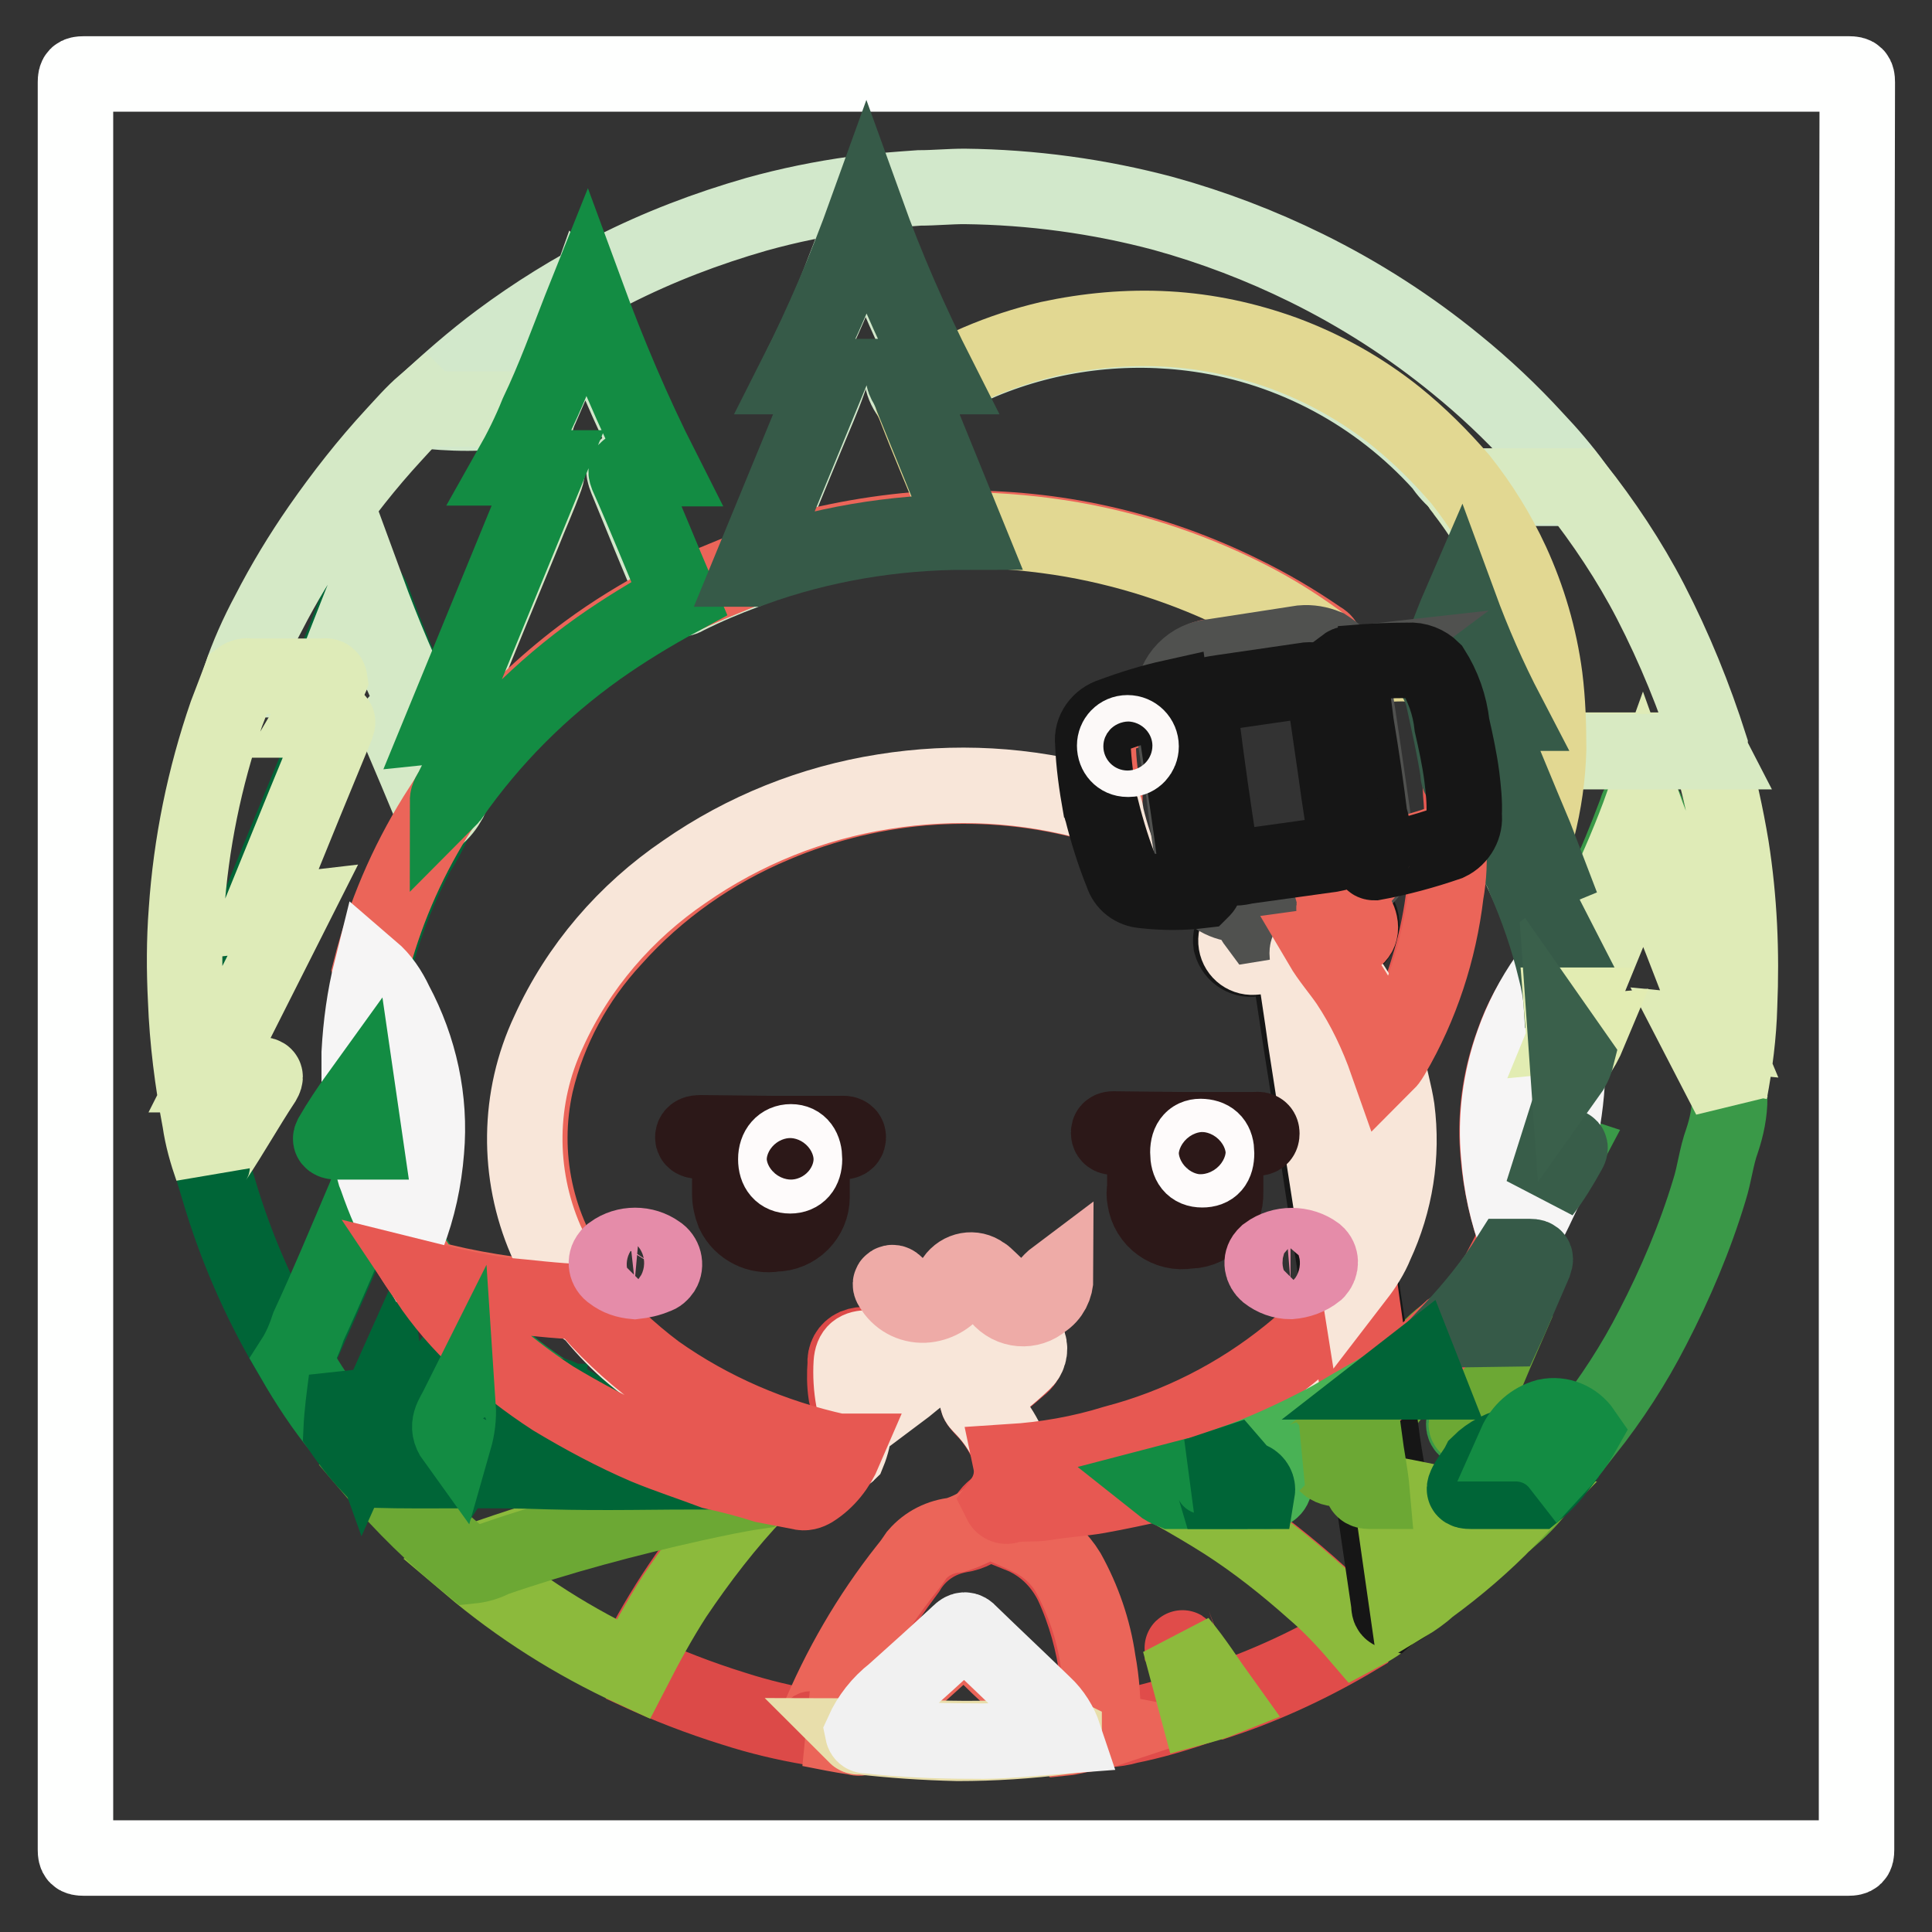 <?xml version="1.0" encoding="utf-8"?>
<!-- Svg Vector Icons : http://www.onlinewebfonts.com/icon -->
<!DOCTYPE svg PUBLIC "-//W3C//DTD SVG 1.1//EN" "http://www.w3.org/Graphics/SVG/1.1/DTD/svg11.dtd">
<svg version="1.1" xmlns="http://www.w3.org/2000/svg" xmlns:xlink="http://www.w3.org/1999/xlink" x="0px" y="0px" viewBox="0 0 256 256" enable-background="new 0 0 256 256" xml:space="preserve">
<rect x="0" y="0" width="256" height="256" fill="#333333" stroke="none"/>
<g> <path stroke-width="10" fill-opacity="0" stroke="#fefffe"  d="M246,128v117.1c0,0.9-0.2,1.1-1.1,1.1H11.1c-0.9,0-1.1-0.2-1.1-1.1V10.9c0-0.9,0.2-1.1,1.1-1.1h233.9 c0.9,0,1.1,0.2,1.1,1.1C246,49.9,246,89,246,128z"/> <path stroke-width="10" fill-opacity="0" stroke="#d2e8cb"  d="M56.2,53.6c3.2-3,6.5-5.9,10-8.5c4.7-3.5,9.7-6.6,15-9.3c6.1-3.1,12.4-5.5,19-7.4c4.3-1.2,8.7-2.1,13.1-2.7 c2.8-0.4,5.7-0.6,8.5-0.8c2,0,4-0.2,6-0.2c8.9,0.1,17.8,1.3,26.4,3.6c6.5,1.8,12.8,4.2,18.9,7.2c7.1,3.5,13.8,7.8,19.9,12.8 c3.7,3,7.2,6.3,10.4,9.8c1.9,2,3.7,4.1,5.3,6.3c-0.4,0.3-0.9,0.4-1.4,0.3h-11.5c-0.9,0.1-1.7-0.2-2.5-0.7c-0.9-0.7-1.6-1.5-2.3-2.5 c-8.4-9.3-19.7-15.4-32.1-17.2c-9.7-1.4-19.7-0.2-28.8,3.6c-2.8,1.2-5.5,2.6-8.1,4.2c-0.3,0.3-0.8,0.5-1.3,0.5 c-0.6-0.7-1-1.5-1.2-2.5c-0.2-0.6,0.2-0.8,0.7-0.9c0.5,0,1.5,0,2.3,0c0.8,0,1.1,0,0.6-1c-2.3-4.6-4.4-9.3-6.2-14.1 c-0.7-1.8-1.4-3.7-2.2-5.7c-1.1,2.5-1.9,4.9-2.9,7.4c-1.6,4.3-3.5,8.5-5.6,12.6c-0.4,0.8,0,0.9,0.6,0.9h2.2c0.7,0,1.2,0.3,0.8,1.2 c-0.8,2.3-1.8,4.5-2.7,6.7c-2.3,5.5-4.5,10.9-6.7,16.4c-0.2,0.6-0.5,1.1-0.8,1.6c-0.2,0.2-0.5,0.4-0.8,0.5c-2.7,1-5.3,2.1-7.9,3.4 c-0.3,0.2-0.6,0.3-1,0.2c-0.4-0.3-0.7-0.7-0.8-1.1c-2.1-4.9-4.1-9.8-6.1-14.7c-0.6-1.5-0.4-1.7,1.2-1.7h2.2c0.5,0,0.7-0.2,0.4-0.7 c-3.4-6.9-6.5-14-9.1-21.2l-0.2-0.2c-0.6,1.7-1.3,3.4-1.9,5c-1.2,3.1-2.5,6.1-3.8,9.1c-0.2,0.4-0.3,1.1-1.1,1c-2.3-0.3-4.7,0-7-0.1 c-2.3,0.1-4.5,0-6.8-0.2C56.7,54.3,56,54.5,56.2,53.6L56.2,53.6z"/> <path stroke-width="10" fill-opacity="0" stroke="#3a9948"  d="M229.2,145.4c0,2-0.4,3.9-1,5.7c-0.8,2.2-1,4.4-1.7,6.6c-1.9,6.3-4.5,12.4-7.5,18.2 c-2.5,4.9-5.5,9.5-8.9,13.8c-0.6-0.1-0.9-0.6-1.4-0.9c-2-1.4-4.7-1-6.3,0.9c-0.4,0.6-0.9,1.2-1.4,1.8c-1.6,0.5-3.1,1.3-4.4,2.5 c-0.2,0.1-0.4,0.1-0.5,0c-0.2-1.3,0-2.5,0.5-3.7c0.3-0.7,0-0.9-0.6-0.9c-2.3,0.2-2.5-0.3-1.4-2.5c1.7-3.6,3.1-7.4,4.7-10.9 c1.2-2.8,2.3-5.5,3.5-8.2c0.4-1,0.4-1-0.7-1c-0.7,0.1-1.4,0-2-0.2c-0.3-1,0.6-1.5,0.8-2.3c1-1.7,1.9-3.4,2.6-5.2 c0.2-0.4,0.4-0.8,0.7-1.2c1.2-1.7,2.3-3.4,3.3-5.3c-0.6-0.2-1.4,0-1.5-0.8c0.6-3,1-6.1,1.3-9.2c0.4-0.8,0.8-1.7,1.2-2.5 c0.6-0.9,1-1.9,1.4-2.9c-0.6-0.1-1.1-0.1-1.7,0c-0.8,0-1.1-0.2-0.8-1c0.4-1.1,0.8-2.1,1.3-3.2c0.3-0.7,0.5-1.4,0.7-2.2 c1.7-3.6,3-7.4,4.6-10.9c0.3-0.6,0-0.8-0.5-0.8c-1.5,0-1.5-0.2-0.9-1.6c1.5-3.1,2.8-6.3,4-9.5c0.1-0.3,0.2-0.5,0.3-0.8 c0-0.2,0.2-0.5,0.5-0.5c0.3,0,0.5,0.3,0.7,0.5c0.1,0.2,0.2,0.3,0.2,0.5c1.2,3.3,2.7,6.6,4.2,9.8c0.6,1.2,0.5,1.4-0.8,1.5 c-1.3,0-0.8,0.6-0.6,1.2c2.1,5.1,4.2,10.2,6.3,15.3c0.1,0.2,0.2,0.5,0.3,0.7c0.2,0.6,0,0.9-0.7,0.9c-0.6-0.1-1.2-0.1-1.8-0.1 C226.5,140,228.3,142.5,229.2,145.4L229.2,145.4z"/> <path stroke-width="10" fill-opacity="0" stroke="#006537"  d="M38.9,180.1c-4-6.6-7.2-13.7-9.5-21.1l-1.3-4.3c-0.4-0.7,0-1.3,0.4-1.9c1.8-2.9,3.6-5.8,5.3-8.7l0.2-0.4 c0.5-1,0.5-1.1-0.6-1.1h-4.6c-1.5,0-1.5-0.3-0.9-1.5c3-6.1,6.1-12.1,9.2-18.2c0.3-0.5,1-1.2,0.6-1.7c-0.4-0.5-1.2,0-1.7,0 c-2.1,0.1-2.1,0-1.4-1.8c3-7.4,6.1-14.7,9.1-22.2c0.6-1.4,0.6-1.4-0.9-1.5c-2.2,0-2.2,0-1.2-2c0.6-1.2,1.2-2.4,1.7-3.6 c1.7-3.5,3-7.2,4.4-10.8c0.1-0.3,0.2-0.5,0.3-0.7c0.3-0.6,0.6-0.6,1,0c0.2,0.3,0.3,0.5,0.4,0.8c1.9,5.2,4,10.3,6.4,15.2 c0.5,0.9,0.3,1.1-0.7,1.2h-0.7c-1.7,0-1.7,0-1,1.6c1.3,3.2,2.7,6.4,4,9.6c0.2,0.4,0.4,0.8,0.4,1.3c-0.7,1.6-1.5,3.2-2.5,4.7 c-2.2,4.2-4,8.6-5.3,13.2c-0.2,0.9-0.5,1.7-0.7,2.7c-1.2,5-1.7,10.2-1.6,15.4c0,0.3,0,0.5-0.1,0.8c-1,1.5-1.8,3.1-2.8,4.6 c-0.2,0.4-0.7,0.8-0.4,1.2c0.3,0.5,0.8,0.2,1.2,0.2c1-0.1,1.9,0,2.8,0.2c0.7,1.4,1.2,2.9,1.3,4.4c-0.7,2.3-1.6,4.5-2.7,6.7 c-2.5,5.6-4.9,11.2-7.4,16.8C39.7,179.5,39.6,180.1,38.9,180.1z"/> <path stroke-width="10" fill-opacity="0" stroke="#dc4a48"  d="M107.5,228.9c-3.5-0.6-6.9-1.4-10.3-2.5c-4.5-1.4-8.9-3.1-13.2-5.1c-0.2-0.4,0-0.7,0.2-1.1 c3.5-7,7.9-13.5,13.1-19.5c0.9-1.1,1.9-2.2,2.9-3.2c0.3-0.4,0.7-0.6,1.1-0.8c1.5,0.1,3,0.3,4.4,0.7c0.7,0.1,1.4,0,1.9-0.4 c1.7-1.2,3.1-2.9,3.9-4.9c1-2.3,1.2-4.9,0.6-7.4c-0.2-1.3-0.2-2.7-0.1-4c-0.1-1,0.4-1.9,1.3-2.3c1-0.4,2.2-0.3,3,0.4 c1.2,1,2.1,2.3,2.5,3.8c0.3,1.1,0.3,1.2,1.3,0.4c2.8-2.3,5.9-4.3,9.1-5.9c1.1-0.5,2.2-0.9,3.4-1.1c1.4-0.3,2.8,0.4,3.5,1.6 c0.5,1.2,0.1,2.7-1,3.5c-1.5,1.3-3,2.6-4.7,3.7c-1.1,0.7-1.1,0.8-0.2,1.8c1.8,1.8,3.1,4,3.9,6.5c0.1,0.2,0.1,0.4,0.1,0.7 c0.3,1.9-0.2,3.9-1.3,5.5c-0.8,0.6-1.5,1.3-2.1,2.2c-0.9,1-2.2,1.7-3.6,1.9c-2.9,0.5-5.4,2.2-6.9,4.7c-3.9,5.2-7.3,10.7-10.1,16.5 c-0.6,1.2-1,2.5-1.5,3.7C108.5,228.7,108.2,229.2,107.5,228.9L107.5,228.9z"/> <path stroke-width="10" fill-opacity="0" stroke="#d5e9c6"  d="M57.7,108.3c-1.7-4.1-3.4-8.1-5.1-12.1c-0.2-0.6,0-0.6,0.5-0.6h3C53.3,89.9,50.8,84,48.6,78 c-1.1,2.7-2,5.1-3,7.6c-0.6,1.6-1.2,3.1-2,4.6c-3.5-0.3-6.9,0-10.4-0.2c-0.5,0.1-0.9,0-1.4-0.1c1-3,2.3-5.9,3.8-8.7 c2-3.9,4.3-7.7,6.8-11.3c3-4.3,6.2-8.4,9.8-12.3c1.3-1.4,2.5-2.8,4-4.1c0.8,0.8,1.9,0.6,2.9,0.7h11c0.4,0,1-0.2,1.1,0.5 S71,56,70.7,56.6c-0.7,1.5-1.4,2.9-2.2,4.3c-0.4,0.6-0.2,0.9,0.5,0.9h2.3c1.3,0,1.4,0.3,1,1.5c-0.9,2.5-2,4.9-2.9,7.2 c-2.8,6.8-5.6,13.5-8.3,20.3c-0.5,1.3-1.1,2.5-1.5,3.7c-0.5,1.3-0.4,1.2,0.9,1.1l2.5-0.3c0.4,0,1-0.2,1.3,0.2c0.3,0.4,0,1-0.2,1.4 c-1.4,2.8-2.8,5.6-4.2,8.4c-0.1,0.2-0.2,0.5-0.3,0.7C59.1,106.9,58.5,107.7,57.7,108.3L57.7,108.3z"/> <path stroke-width="10" fill-opacity="0" stroke="#e04c4a"  d="M130.7,201.3c0.3-1,1.2-1.4,1.8-2.1c2.5,0,4.9-0.2,7.2-0.4c4.3-0.5,8.6-1.2,12.8-2.2c0.3,0,0.6,0,0.9,0 c0.8,0.1,1.3,0.7,2.1,1c3.9,2.1,7.7,4.5,11.4,7.1c4.5,3.4,8.8,7.1,12.6,11.2c0.2,0.2,0.6,0.5,0.4,1c-5.7,3.4-11.8,6.3-18.1,8.4 c-0.4-0.1-0.8-0.4-0.9-0.8c-1.4-2.1-2.8-4.1-4.2-6.1c0-0.1-0.1,0,0,0c0.9,2.4,1.5,4.9,2,7.4c0,0.2,0,0.3-0.1,0.4 c-2.9,1-6,1.9-9,2.5c-1,0.3-1.9,0.4-2.9,0.5c-1,0.2-0.8-0.7-0.8-1.1c0-2.1-0.2-4.3-0.5-6.4c-0.5-4-1.6-8-3.3-11.7 c-1.5-3.1-4-5.5-7.2-6.7c-1-0.4-2-0.8-3-1.2C131.4,201.9,130.9,201.8,130.7,201.3L130.7,201.3z"/> <path stroke-width="10" fill-opacity="0" stroke="#deebb8"  d="M31.8,89.9c0.4-0.3,0.9-0.4,1.3-0.3h9.5c0.4,0,1-0.2,1.1,0.5c-0.7,1.8-1.5,3.6-2.5,5.3h2.8 c0.9,0,0.8,0.2,0.6,0.8l-4.2,10.2l-5.7,14c0,0.2,0,0.3-0.2,0.7l4.3-0.5l-11,21.8h6.6c0.8,0,0.9,0.2,0.5,0.9 c-2.3,3.5-4.2,6.9-6.4,10.2c-0.3,0.4-0.4,0.8-0.4,1.3c-0.7-2-1.3-4.1-1.6-6.2c-1-5.3-1.7-10.7-1.9-16.1c-0.2-3.9-0.2-7.9,0.1-11.8 c0.6-8.9,2.4-17.7,5.3-26.1C30.6,93,31.2,91.5,31.8,89.9z"/> <path stroke-width="10" fill-opacity="0" stroke="#dfebb7"  d="M229.2,145.4l-4.5-8.7l3.1,0.3l-3.1-7.4c-1.3-3.3-2.5-6.6-3.9-9.8c-0.4-0.9-0.2-1.1,0.7-1h1.5 c-2-4-3.8-8.1-5.3-12.3c-1.5,4.2-3.3,8.4-5.2,12.4c0.5,0,1.1,0,1.6,0c0.7,0,0.9,0.1,0.6,0.8l-4.5,11c-0.1,0.2-0.2,0.4-0.5,0.5 c-0.3-0.2-0.6-0.6-0.8-1c-2.5-4.7-4.9-9.5-7.1-14.3c0-0.1,0-0.2,0-0.3c0.6-0.4,1.4-0.4,2.1-0.2c0.9,0.2,0.9-0.1,0.6-0.8 c-0.6-1.2-1.1-2.4-1.4-3.7c0.1-0.8,0.2-1.7,0.4-2.5c0.6-2.5,0.9-5.1,1.1-7.7c0-0.5,0-1,0.5-1.3c0.9-0.1,1.8-0.1,2.8,0h16.8 c0.6-0.1,1.3,0,1.9,0.4c1.2,4.1,2.1,8.2,2.8,12.4c1.1,7,1.4,14,1.1,21.1c-0.1,3.8-0.6,7.7-1.3,11.4 C229.2,144.9,229.2,145.1,229.2,145.4z"/> <path stroke-width="10" fill-opacity="0" stroke="#d8eac2"  d="M226.7,99.6h-18.4c-1.1,0.1-2.1,0-3.2-0.2c-0.4-0.4-0.3-1-0.3-1.5c0.2-6.8-1-13.6-3.6-20 c-1.8-4.5-4.1-8.7-7.1-12.6c-0.3-0.5-0.9-0.9-0.8-1.6c1.1,0.6,2.4,0.9,3.6,0.7h11.8c3.8,4.8,7.2,9.9,10,15.3 c3.2,6.2,5.8,12.6,7.9,19.2C226.6,99.2,226.6,99.4,226.7,99.6z"/> <path stroke-width="10" fill-opacity="0" stroke="#eb6559"  d="M130.7,201.3c2.1,0.8,4.2,1.7,6.2,2.7c1.9,1,3.5,2.5,4.6,4.3c2,3.6,3.4,7.6,4,11.8c0.5,2.7,0.7,5.4,0.6,8.2 c0,0.4,0,0.8,0.5,0.9c-0.9,0.3-1.8,0.5-2.8,0.6c-0.9,0.1-1.8,0.4-2.8,0.5l-0.2-0.2c-1.3-2.3-2.9-4.3-4.9-6 c-2.5-2.2-4.9-4.5-7.2-6.9c-0.7-0.7-1.1-0.8-1.8,0l-9.4,8.5c-1.3,1.2-2.4,2.6-3.1,4.2c-0.2,0.4-0.6,0.5-1,0.3c0,0,0,0-0.1,0 c-2-0.3-4-0.7-6-1.1c0.6,0,0.8-0.3,0.9-0.8c3-7.3,7-14.2,11.9-20.4c0.5-0.6,1-1.3,1.4-1.9c1.3-1.5,3.1-2.4,5.1-2.6 C128.2,202.9,129.6,202.2,130.7,201.3L130.7,201.3z"/> <path stroke-width="10" fill-opacity="0" stroke="#138c43"  d="M38.9,180.1c0.9-1.4,1.5-2.9,2-4.4c2.5-5.4,4.7-10.7,7-16.1c0.6-1.3,1-2.6,1.5-3.9c0.6,0.1,0.6,0.7,0.8,1.2 c0.9,2.5,2,5,3.3,7.4c1,1.8,2,3.5,3.2,5.2c4.1,5.7,9.2,10.6,15,14.5c0.6,0.4,1.4,0.7,1.6,1.5c0.1,0.9,0.1,1.8,0,2.7 c0,0.7-0.3,1.3-1,1.4c-0.7,0.1-0.9-0.5-1.1-1c-0.3-0.5-0.4-1.1-0.3-1.7c-0.7,1-1.4,1.9-2,2.8c-0.3,0.5-0.6,1.2-1.4,1 c-0.7-0.2-0.5-1-0.5-1.5c0-1.5-0.4-2.9-0.3-4.5c-0.7,1.3-1.2,2.6-1.8,3.9c-0.3,0.6-0.4,1.6-1.1,1.6c-0.7,0-0.7-1.1-0.9-1.7 c-0.5-1.5-0.9-3-1.4-4.5c-0.1,1.2-0.8,2.3-1.8,3c-0.6,0.5-1.1,0.4-1.3-0.3c-0.4-1.1-0.7-2.3-0.9-3.5c0.2,1.6,0.2,3.3,0.1,4.9 c0.1,0.3,0.1,0.7,0,1c-0.1,0.3-0.3,0.6-0.7,0.7c-0.4,0-0.5-0.2-0.7-0.5c-0.7-0.8-0.8-1.9-0.3-2.8c-0.9,1.3-1.6,2.5-2.5,3.6 c-0.2,0.3-0.5,0.8-1,0.6c-0.5-0.2-0.5-0.6-0.5-1.1c-0.1-1.7-0.3-3.3-0.3-5.3c-0.7,1.9-1.6,3.5-2.2,5.2c-0.1,0.4-0.3,0.9-0.9,0.8 s-0.5-0.5-0.6-0.9c-0.5-1.9-1.1-3.8-1.6-5.7c-0.2,1.7-0.4,3.4-0.7,5.1c0,0.3-0.1,0.5-0.3,0.7C42.9,186.6,40.8,183.4,38.9,180.1 L38.9,180.1z"/> <path stroke-width="10" fill-opacity="0" stroke="#8cba3c"  d="M100.4,197.6c-4.1,4.3-7.7,9-11,13.9c-2,3.1-3.8,6.4-5.5,9.7c-7.8-3.6-15.1-8.2-21.7-13.8 c0.9-0.5,1.9-0.9,2.8-1.2c11-3.8,22.2-6.7,33.7-8.8C99.4,197.4,99.9,197.1,100.4,197.6z"/> <path stroke-width="10" fill-opacity="0" stroke="#6ca834"  d="M100.4,197.6c-2.8,0.4-5.5,1-8.3,1.6c-9,2-18,4.4-26.7,7.4c-0.9,0.5-2,0.8-3,0.9c-4.7-3.8-9-8-12.9-12.6 c0.4-0.3,1-0.5,1.5-0.4c6.5,0,13-0.2,19.5,0c7.9,0.3,15.8,0,23.6,0.2c2.3,0.4,4.5,1,6.7,1.6c0.2,0,0.5,0.1,0.5,0.5L100.4,197.6z"/> <path stroke-width="10" fill-opacity="0" stroke="#8cba3c"  d="M179.9,216.7c-1.8-2.1-3.7-4.1-5.8-5.9c-3.7-3.3-7.6-6.4-11.8-9.1c-2.2-1.4-4.6-2.8-6.9-4.1 c0.3-0.3,0.8-0.5,1.3-0.4h10.4c0.8,0.2,1.7-0.2,1.9-1c0-0.1,0-0.1,0-0.2c0.5-1.6,1.9-2.8,3.5-2.9c1.3-0.2,2.5,0.1,3.6,0.8 c0.5,0.3,1,0.4,1.5,0.3c1.2,0,2.2,0.8,2.7,1.8c0.3,0.7,0.8,1.2,1.5,1.4c0.3,0.4,0.5,1,0.5,1.5l2,12.9c0.1,0.6,0.2,1.1,0.3,1.7 C183.3,214.8,181.6,215.8,179.9,216.7L179.9,216.7z"/> <path stroke-width="10" fill-opacity="0" stroke="#006537"  d="M94.5,195c-7.2,0-14.5,0.2-21.7,0c-7.8-0.3-15.5,0-23.3-0.2c-1.6-1.7-3-3.4-4.3-5.3 c0.1-2.2,0.4-4.4,0.7-6.7c0.9,2.5,1.6,4.9,2.5,7.4l3-6.7c0.3,2,0.5,4.1,0.6,6.1c0,0.3,0,0.8,0.3,0.9c0.3,0.1,0.5-0.3,0.6-0.6 l3.2-4.4c0,1.3-0.8,2.3,0,3.3c0.2,0.2,0.3,0.8,0.6,0.7c0.3-0.1,0.5-0.6,0.5-1.1v-4.7v-1.2c0.5,1.2,0.9,2.4,1.3,3.6 c0,0.8,0.3,1.1,1.1,0.4c1.1-0.9,1.8-2.3,1.7-3.8h0.3l2.2,7.4c1.4-2.1,1.8-4.4,3.1-6.3c0.3,0.1,0.5,0.4,0.4,0.7 c-0.1,1.7,0.3,3.3,0.2,4.9c0,0.3,0,0.7,0.2,0.8s0.6-0.3,0.8-0.5c0.8-1.1,1.6-2.3,2.5-3.5c0.1-0.2,0.2-0.5,0.7-0.5 c-0.2,0.9-0.5,1.8,0.2,2.6c0.2,0.2,0.2,0.9,0.7,0.7c0.4-0.2,0.7-0.6,0.7-1.1v-2.9c0.4-0.2,0.7,0,1.1,0.2c5.9,3.6,12.2,6.5,18.7,8.6 C93.6,194.4,94.2,194.3,94.5,195L94.5,195z"/> <path stroke-width="10" fill-opacity="0" stroke="#6ca834"  d="M199.5,176.2c-1.7,3.9-3.3,7.8-4.9,11.6c-0.5,1.2-0.5,1.2,0.8,1.2c0.6,0,1.6-0.2,1.9,0 c0.3,0.2-0.4,1.1-0.6,1.7c-0.2,1-0.3,2-0.5,3c-0.1,1-0.7,1.4-1,2.1c-0.6,1.1-0.5,1.2,0.7,1.3h6.3c0.5,0,1.1,0,1.5,0.3 c-1.1,1.4-2.4,2.7-3.8,3.9c-0.4,0.2-0.8,0.2-1.2,0c-4.3-1.2-8.6-2.1-12.9-2.9c-0.5-0.1-1-0.2-1.4-0.5c-0.3-0.2-0.4-0.6-0.4-0.9 c-0.6-4-1.2-7.9-1.8-11.9c0-0.2,0-0.5,0-0.7c0.5-0.9,1.4-1.5,2.3-1.8c1.1,0,2.3,0.1,3.4,0.3c0.6,0,0.8-0.2,0.5-0.8 c-0.3-0.5-0.5-1.1-0.5-1.7c0-0.1,0,0,0,0c1.4-1.8,3-3.3,4.9-4.4h5.7C198.8,175.9,199.2,176,199.5,176.2L199.5,176.2z"/> <path stroke-width="10" fill-opacity="0" stroke="#161616"  d="M182.3,184.4c0.3,2.2,0.6,4.4,0.9,6.7c0.3,2.2,0.8,4.6,1.1,6.9c0.3,0.4,0.5,0.9,0.5,1.3 c0.6,3.8,1.2,7.6,1.7,11.5c0.1,0.6,0.1,1.2-0.2,1.7c-0.4,0.5-1.2,0.7-1.7,1.1c-0.7-0.2-0.5-0.8-0.6-1.3c-0.7-4.7-1.4-9.5-2.1-14.3 c0-0.2-0.1-0.4-0.2-0.5c-0.5-1.5-0.8-3-1-4.6c-0.1-0.7-0.2-1.4-0.3-2c-0.2-1.8-0.5-3.5-0.8-5.3c-0.7-4.6-1.4-9.2-2.1-13.8 c-1.5-9.7-3-19.4-4.4-29.1c-0.8-4.9-1.5-9.8-2.3-14.9c-0.3-1.4-0.3-1.4-1.7-1.2c-0.9,0.1-1.8,0.3-2.7,0.4c-1.4,0.4-2.9-0.5-3.3-2 c0,0,0,0,0,0c-0.2-1.4,0.8-2.8,2.3-3c0.1,0,0.1,0,0.2,0l0.7-0.1c3.7-0.6,7.4-1.3,11.1-1.7c2-0.2,3.3,1.1,3,2.8 c-0.2,1-0.9,1.8-1.9,2c-1.1,0.3-2.2,0.4-3.4,0.6c-1.1,0.2-1.4,0.3-1.2,1.6c1.9,13.6,4,27.2,6.1,40.8c0,0.3,0.1,0.6,0.2,0.9 c0.6,4.3,1.3,8.7,2,13C182.5,182.9,182.5,183.7,182.3,184.4L182.3,184.4z"/> <path stroke-width="10" fill-opacity="0" stroke="#8cba3c"  d="M186.4,212.5l-1.5-10.5c-0.2-1.3-0.4-2.7-0.5-4c4.9,0.9,9.8,2,14.7,3.3c0.2,0,0.4,0,0.7,0 c-3.2,3.3-6.7,6.3-10.4,9C188.4,211.2,187.4,211.9,186.4,212.5z"/> <path stroke-width="10" fill-opacity="0" stroke="#006537"  d="M203.5,197.6h-8.6c-1,0-1-0.2-0.6-1c0.4-0.8,1.2-1.7,1.7-2.7c1.3-1.3,3.1-2.2,4.9-2.5 c1.3-0.4,2.7-0.1,3.8,0.7c0.8,0.5,1.9,0.9,2,2.1C205.7,195.5,204.7,196.6,203.5,197.6z"/> <path stroke-width="10" fill-opacity="0" stroke="#138c43"  d="M206.6,194.1c-1.4-1.8-3.5-2.8-5.8-2.8c0.8-1.8,2.3-3.1,4.1-3.6c1.9-0.4,3.8,0.4,4.9,2 C208.9,191.3,207.8,192.8,206.6,194.1z"/> <path stroke-width="10" fill-opacity="0" stroke="#8dba3c"  d="M158.6,226.2l-2.3-8.6c2.1,2.5,3.7,5.1,5.5,7.6C160.8,225.6,159.7,225.9,158.6,226.2z"/> <path stroke-width="10" fill-opacity="0" stroke="#e8deab"  d="M113.4,230c0.4,0,0.7-0.2,0.9-0.5c6,0.8,12.1,1,18.2,0.8c2.3,0,4.5-0.3,6.7-0.6c0.6-0.2,1.2-0.1,1.8,0.2 v0.2c-4.7,0.6-9.4,0.9-14.1,0.9c-4.4-0.1-8.8-0.4-13.1-0.9C113.7,230.2,113.5,230.1,113.4,230z"/> <path stroke-width="10" fill-opacity="0" stroke="#eb6559"  d="M56.6,169.5c-1.2-1.6-2.3-3.3-3.2-5.1c0.1-0.8,0.3-1.6,0.6-2.3c1.8-5,2.4-10.2,2-15.5 c-0.4-6.3-2.6-12.3-6.4-17.3c-0.2-0.3-0.4-0.6-0.5-0.9c1.8-7.1,4.7-13.9,8.6-20.2l1.4-2.2c1.6-2.7,3.4-5.1,5.5-7.4 c4-4.6,8.4-8.7,13.3-12.3c3.4-2.5,7-4.7,10.8-6.7c0.3-0.3,0.8-0.4,1.2-0.3c3.1-1.5,6.4-2.8,9.6-4.1c0.4-0.4,0.9-0.6,1.4-0.8 c6.6-2.2,13.5-3.6,20.4-4.2c2.3-0.2,4.5-0.1,6.8-0.2c12.7,0,25.2,3,36.5,8.6c3.5,1.7,6.9,3.7,10.1,5.9c0.4,0.3,0.9,0.4,0.9,1.1 c-0.1,0.1-0.3,0.2-0.4,0.1c-2.7-0.4-5.5-0.2-8.2,0.5c-1.7,0.2-3.5,0.6-5.2,0.7c-3-0.1-5.6,2-6.1,4.9c0,0.2-0.1,0.4-0.2,0.5 c-1.2,0.5-2.5,0.9-3.8,1.2c-1.5,0.5-3,1-4.4,1.5c-1.2,0.4-1.9,1.5-1.8,2.8c0,2.4,0.2,4.7,0.7,7c0.2,0.5,0.3,1.2,0.1,1.7 c-0.4,0.4-1,0.2-1.4,0c-14-3.9-28.9-2.9-42.3,2.8c-8.1,3.4-15.4,8.5-21.3,15.1c-5,5.4-8.6,12-10.3,19.2c-2.1,9.4,0,19.3,5.8,27 c0.3,0.4,0.7,0.8,0.7,1.4c0,0.6-0.7,0.4-1.1,0.3c-6-0.3-12-1.1-17.9-2.5C57.7,170.1,57.1,169.9,56.6,169.5L56.6,169.5z"/> <path stroke-width="10" fill-opacity="0" stroke="#e2d892"  d="M175.6,85.7c-2.9-2.2-6-4.2-9.2-5.9c-7.6-4-15.8-6.8-24.3-8.3c-4.6-0.8-9.2-1.2-13.9-1.3 c-0.5-0.5-0.9-1.1-1-1.7c-2-4.9-4.1-9.8-6-14.7c-0.1-0.4-0.5-0.7-0.2-1.2c5.5-3.6,11.6-6.2,18-7.7c5.1-1.1,10.4-1.6,15.7-1.3 c5.3,0.3,10.4,1.4,15.4,3.2c5.4,2,10.4,4.8,14.9,8.4c3.1,2.5,5.9,5.3,8.5,8.3c2.7,3.4,5,7.1,6.8,11c2.2,4.8,3.7,9.9,4.4,15.2 c0.4,3.2,0.5,6.4,0.5,9.6c-0.1,3.6-0.6,7.1-1.5,10.6c0,0.3,0,0.6-0.1,0.9c-0.6,0-0.6-0.5-0.7-0.9c-2-4.7-3.9-9.5-5.9-14.2 c-0.4-1.1-0.2-1.4,0.9-1.5c0.5,0,0.9,0,1.3-0.1c-2.1-4.2-3.8-8.6-5.6-13.2c-0.4,0.9-0.7,1.7-1,2.5c-0.6,1.5-1.2,3.1-1.9,4.6 c-0.2,0.4-0.3,0.9-0.9,0.9c-2.6-1.5-5.4-0.8-8.1-0.8c-0.6,0-1.2,0.1-1.8,0C177.7,88.3,176.8,86.9,175.6,85.7L175.6,85.7z"/> <path stroke-width="10" fill-opacity="0" stroke="#138c43"  d="M90,79.3c-3.7,2-7.3,4.2-10.7,6.6c-7.6,5.4-14.2,12-19.5,19.6c-0.2,0.2-0.3,0.4-0.5,0.6 c0-0.6,0.4-1.1,0.6-1.5c1.5-3,3-5.9,4.5-9.1l-5.8,0.6l14-34.1h-4.9c1.3-2.3,2.5-4.7,3.5-7.2c2.2-4.6,3.9-9.3,5.7-13.9l0.8-2 c2.9,7.9,6.2,15.7,10,23.2h-3.9c-0.8,0-1,0.1-0.7,0.9C85.5,68.4,87.7,73.9,90,79.3L90,79.3z"/> <path stroke-width="10" fill-opacity="0" stroke="#365a48"  d="M120.9,52.8l7.2,17.7c-9.7,0-19.3,1.6-28.4,4.9h-0.3l10.5-25.5h-4.5c3.6-7.1,6.7-14.4,9.4-21.9 c2.7,7.5,5.9,14.8,9.5,21.9h-3.9c-0.6,0-0.8,0.1-0.5,0.7C120.2,51.1,120.6,51.9,120.9,52.8L120.9,52.8z"/> <path stroke-width="10" fill-opacity="0" stroke="#e75852"  d="M182.3,184.4c-0.9-5.1-1.6-10.2-2.3-15.3c0.7-1.7,1.5-3.4,2.5-5.1c2.9-6.9,3.4-14.6,1.4-21.8 c-0.2-0.4-0.2-0.9-0.2-1.3c1.7-2.8,3.1-5.8,4.3-8.9c2-5.4,3.3-11,3.6-16.8c0-1.2,0-2.4,0.1-3.6c2.7-1.9,1.9-4.7,1.8-7.4 c0-0.4,0-0.8,0-1.1c0.4-0.9,0.7-0.2,1,0c1.1,1.4,2.2,3,3.1,4.5c1.4,2.2,2.6,4.4,3.8,6.7c0.2,0.4,0.3,0.8,0.4,1.3 c1.2,2.6,2.3,5.3,3.1,8.1c0.4,1.3,0.7,2.7,1.1,4c0.1,0.3,0.1,0.6,0,0.9c-2.4,2.8-4.3,6-5.5,9.5c-1.6,4.3-2.3,8.8-2.1,13.3 c0.2,3.9,0.9,7.7,2.1,11.4c0.2,0.5,0.3,1,0.3,1.6l-1.1,2.1c0.1,0.3,0,0.5-0.2,0.7c-1.8,3-3.9,5.7-6.3,8.3c-0.3,0.3-0.7,0.5-1,0.7 l-4.4,4.1c-1,1.2-2.2,2.2-3.6,2.8L182.3,184.4z"/> <path stroke-width="10" fill-opacity="0" stroke="#f6f5f5"  d="M201.1,164.4c-1.4-3.6-2.2-7.4-2.5-11.2c-0.5-5.1,0.2-10.2,1.9-15c1.1-3.1,2.6-6,4.5-8.7 c0.3-0.5,0.6-0.9,1.1-1.1c0.5,0.2,0.5,0.6,0.6,1c0.3,1.2,0.5,2.4,0.5,3.7c0.3,1.6,0,3.3,0.5,4.9c0.3,1.4,0.3,2.9,0,4.3 c-0.1,3.3-0.6,6.5-1.3,9.6c-0.1,1.5-0.4,2.9-1,4.2c-0.2,0.6-0.5,1.2-0.8,1.7c-0.8,1.7-1.6,3.4-2.5,5.1 C201.8,163.6,201.4,164,201.1,164.4L201.1,164.4z"/> <path stroke-width="10" fill-opacity="0" stroke="#365a48"  d="M192.4,176.2c2.8-3,5.4-6.2,7.6-9.7h2.7c0.9,0,0.8,0.3,0.6,0.9l-3.2,7.4l-0.6,1.3L192.4,176.2z  M206.9,133.2c-0.1-1.6-0.4-3.2-0.8-4.7c-1-4.2-2.4-8.2-4.1-12.1c-0.1-0.2-0.1-0.4-0.1-0.7l6,11.7l1.9,3.7c0.2,0.8-0.4,1.4-0.5,2.1 C208.5,133.7,207.6,133.6,206.9,133.2z"/> <path stroke-width="10" fill-opacity="0" stroke="#e2ecb2"  d="M206.9,133.2h2.2l-1.6,3.9l3.1-0.3c-0.5,1.2-1.1,2.3-1.9,3.4c-0.7-0.5-1.2-1.2-1.4-2L206.9,133.2z"/> <path stroke-width="10" fill-opacity="0" stroke="#385d49"  d="M204.4,158l1.9-6c0.4,0.2,0.8,0.2,1.2,0c0.5-0.2,0.7,0,0.4,0.5C206.8,154.5,205.7,156.3,204.4,158z"/> <path stroke-width="10" fill-opacity="0" stroke="#3a604b"  d="M207.5,138.1l1.4,2c-0.2,0.8-0.6,1.6-1.1,2.3L207.5,138.1z"/> <path stroke-width="10" fill-opacity="0" stroke="#f6f5f5"  d="M49.2,128.5c1.4,1.2,2.4,2.7,3.2,4.4c3.2,6,4.7,12.8,4.1,19.6c-0.3,3.8-1.1,7.6-2.5,11.2 c-0.1,0.2-0.2,0.5-0.4,0.7c-1.5-2.6-2.7-5.4-3.7-8.3c-0.1-0.2-0.1-0.3-0.2-0.5l-1.2-4.3c-0.9-2-1.2-4.1-0.9-6.2v-5.6 C47.8,135.8,48.3,132.1,49.2,128.5z"/> <path stroke-width="10" fill-opacity="0" stroke="#138c43"  d="M47.5,145.1l0.9,6.2h-3.8c-0.4,0-1-0.1-0.7-0.7C45,148.7,46.2,146.9,47.5,145.1z"/> <path stroke-width="10" fill-opacity="0" stroke="#f8e6d9"  d="M77.2,172.5c-1.9-2.5-3.6-5.3-4.9-8.2c-3.8-8.8-3.7-18.9,0.4-27.6c3.9-8.6,10.2-15.9,18-21.2 c7.9-5.5,16.9-9.1,26.4-10.6c9.4-1.5,18.9-1,28.1,1.6l0.7,0.1c0.6,0.3,0.6,0.9,0.7,1.5c0.6,2.5,1.4,5,2.5,7.4 c0.4,1.1,1.3,1.9,2.5,2.1c2.5,0.3,5.1,0.3,7.7,0c0.6,0,1.2,0.2,1.7,0.6c1.2,0.9,2.7,1.4,4.2,1.2c0.7,0,1.2,0.1,1.1,0.9 c-0.1,0.8,0.5,1.3,0.2,2l-0.9,0.2c-1.2,0.2-2,1.3-1.8,2.5c0.2,1.2,1.3,2,2.5,1.8c0,0,0.1,0,0.1,0c1.3-0.1,2.6-0.4,4-0.6 c0.8-0.2,0.9,0.1,1,0.7c0.5,3.7,1.1,7.3,1.6,11l4.4,28.3c0.3,1.9,0.6,3.9,0.9,5.8c0,0.5-0.2,1.1-0.6,1.4c-3.6,4.4-8,8.2-12.9,11.1 c-7.9,4.8-16.8,7.9-26,9c-1,0.1-1.9,0.2-2.8,0.4c-0.6,0.2-1.2,0.1-1.6-0.2c-0.8-2.9-2.4-5.4-4.5-7.5c-0.6-0.6-0.5-0.9,0.2-1.3 c2-1.3,3.8-2.8,5.5-4.4c0.7-0.6,1-1.6,0.7-2.5c-0.3-0.9-1.1-1.6-2-1.6c-1.3-0.2-2.7,0.1-3.9,0.7c-3.7,1.8-7.2,4-10.4,6.7l-0.8,0.6 c-0.2-1.4-0.7-2.7-1.4-3.9c-0.5-1-1.6-1.7-2.7-1.9c-1.5,0-2.2,0.5-2.3,2c-0.1,1.6,0,3.3,0.3,4.9c0.4,2.3,0.2,4.8-0.7,7 c-0.4,0.4-0.9,0.3-1.4,0.2c-10.3-2.2-19.9-6.9-27.9-13.8c-1.8-1.6-3.4-3.3-4.9-5.2C77.4,173.4,77.2,173,77.2,172.5L77.2,172.5z"/> <path stroke-width="10" fill-opacity="0" stroke="#e75852"  d="M77.2,172.5c2.9,3.5,6.2,6.6,9.8,9.3c7.2,5.1,15.4,8.6,24,10.5c0.3,0,0.6,0,0.9,0c-0.9,2.1-2.3,3.9-4.2,5.1 c-0.5,0.3-1.1,0.5-1.7,0.3l-4.7-0.9c-2.2-0.7-4.5-1.3-6.8-1.8c-2.9-1.1-6-2.1-8.9-3.3c-4.2-1.8-8.3-4-12.3-6.4 c-3.4-2.2-6.6-4.7-9.6-7.4c-2.7-2.5-5.1-5.3-7.1-8.3c3.2,0.8,6.5,1.5,9.8,2C70,171.9,73.5,172.4,77.2,172.5z M133.9,193.7 c4.7-0.3,9.3-1.1,13.8-2.5c8.4-2.2,16.3-6.2,23.1-11.7c2.5-2,4.8-4.3,6.8-6.9c0.2-0.3,0.3-0.5,0.5-0.8l2.1,13.9 c-0.1,0.6-0.7,0.8-1.2,1.1c-4.9,2.9-10.1,5.3-15.5,7.2c-1.6,0.7-3.3,1-4.9,1.6c-1.2,0.3-2.3,0.7-3.5,0.9c-0.4,0.2-0.9,0.2-1.3,0 c-2.8,0.6-5.5,1.2-8.3,1.7c-2.3,0.4-4.6,0.5-6.9,0.9c-1.7,0.3-3.3,0-4.9,0.4c-0.4,0.2-0.9,0-1.1-0.4 C133.8,197.5,134.3,195.6,133.9,193.7z"/> <path stroke-width="10" fill-opacity="0" stroke="#138c43"  d="M153.7,196.7l4.6-1.2c1.9-0.3,2.8,0.5,2.6,2.1h-5.6C154.8,197.4,154.2,197.1,153.7,196.7L153.7,196.7z"/> <path stroke-width="10" fill-opacity="0" stroke="#365a48"  d="M201.8,115.7c-1.2-2-2.3-4.1-3.5-6.1c-1.2-2-2.5-4-3.9-5.8c-0.2-0.3-0.3-0.7-0.8-0.7 c-0.4,0-0.4-0.5-0.4-0.8c-0.5-3.2-1.2-6.3-1.9-9.5c-0.2-1.1-0.7-2.2-1.3-3.2c-0.2-0.2-0.4-0.5-0.2-0.8c1.4-2.7,2.3-5.6,3.6-8.6 c1.8,4.9,3.9,9.7,6.3,14.3h-2.3c-0.5,0-0.8,0-0.5,0.7c2.2,5.2,4.3,10.4,6.5,15.6l1.8,4.7C204,116,202.9,114.9,201.8,115.7 L201.8,115.7z"/> <path stroke-width="10" fill-opacity="0" stroke="#f1f1f1"  d="M141,230c-4.1,0.3-8.2,0.8-12.3,0.7c-4.6,0-9.1-0.2-13.7-0.7c-0.3,0-0.6,0-0.7-0.5c0.9-2,2.3-3.8,4.1-5.2 c2.9-2.6,5.8-5.2,8.7-7.9c0.5-0.5,0.9-0.6,1.4,0c3.2,3.1,6.5,6.2,9.8,9.4C139.6,227,140.5,228.5,141,230L141,230z"/> <path stroke-width="10" fill-opacity="0" stroke="#49b255"  d="M163.3,193.9c4.2-1.5,8.3-3.4,12.3-5.5c1.5-0.8,2.9-1.7,4.3-2.5l0.8,4.9c-0.3,0.2-0.6,0-0.9,0 c-2-0.2-4,0.5-5.4,1.9c-0.6,0.6-1.3,0.5-2,0.7c-1.7,0.1-3.1,1.3-3.4,3c-0.2,1.1-0.7,1.3-1.6,1.2h-1c-0.4-0.8-1.1-1.4-1.8-1.8 C163.9,195.5,163.4,194.7,163.3,193.9L163.3,193.9z"/> <path stroke-width="10" fill-opacity="0" stroke="#6ca834"  d="M172.6,193.4c1-0.1,1.6-0.9,2.3-1.4c1.6-1.4,3.8-1.8,5.9-1.3c0.3,2.3,0.8,4.6,1,6.9c-0.9,0-1.3,0-1.5-1.1 c-0.4-1.2-1.5-1.9-2.7-1.9c-0.7,0.1-1.4-0.1-1.9-0.6C174.7,193.5,173.7,193.3,172.6,193.4L172.6,193.4z"/> <path stroke-width="10" fill-opacity="0" stroke="#006537"  d="M163.3,193.9c0.7,0.8,1.3,1.8,2.5,2.2c0.6,0.3,0.9,0.9,0.8,1.5h-5.5c-0.5-1.7-0.9-2-2.6-2.1L163.3,193.9z" /> <path stroke-width="10" fill-opacity="0" stroke="#138c43"  d="M60.2,190.7c-1.3-1.8-0.2-3,0.5-4.4C60.8,187.8,60.6,189.3,60.2,190.7z"/> <path stroke-width="10" fill-opacity="0" stroke="#016437"  d="M184.4,183.1l3.6-2.8l1.1,2.8H184.4z"/> <path stroke-width="10" fill-opacity="0" stroke="#50514f"  d="M166.4,122.4c-0.6-0.8-0.7-1.8-0.4-2.7c-2.1,0.5-4.3-0.1-5.8-1.6c-0.2-0.2-0.6,0-0.9-0.1 c-2-5.6-2-11.5-3.1-17.2c-0.4-2.3-0.7-4.6-1-6.9c-0.1-0.5-0.1-1,0.2-1.4c0.1-2.9,2.4-5.3,5.4-5.5c3.9-0.6,7.8-1.2,11.7-1.8 c1.1-0.1,2.2,0.1,3.2,0.5c0.6,0.4,1.2,0.8,1.7,1.3c0.5,0.7,1.3,1,2.2,0.9c-0.8,0.6-0.5,1.4-0.4,2.1c1,6.3,1.9,12.5,2.8,18.8 c0.4,1.7,0.5,3.5,0.3,5.3c-0.6,1.7-2,3-3.7,3.7c-1.6,0.7-1.7,0.9-1.1,2.7l-6.8,1.2L166.4,122.4z"/> <path stroke-width="10" fill-opacity="0" stroke="#f8e6d9"  d="M183.8,140.8c0.4,2.1,1,4.1,1.3,6.1c0.8,6.2-0.2,12.4-2.8,18c-0.6,1.5-1.5,2.9-2.5,4.2 c-0.7-4.4-1.4-8.8-2.1-13.3l-4.1-26.7l-0.3-1.8c-0.2-1.7-0.2-1.7,1.6-1.9c0.6,0.2,0.9,0.8,1.3,1.2c3,3.6,5.4,7.7,7.1,12.1 C183.7,139.3,183.9,140.1,183.8,140.8L183.8,140.8z"/> <path stroke-width="10" fill-opacity="0" stroke="#eb6559"  d="M183.8,140.8c-1.3-3.7-3-7.3-5.2-10.6c-1.1-1.6-2.5-3.2-3.5-4.9l2.9-0.4c1.6-0.3,2.5-1.1,2.2-2.5 s-1.2-2-2.8-1.8c-0.2,0-0.8,0-0.6-0.4c0.1-0.7,0-1.4-0.2-2.1c2.1-0.2,3.9-1.4,4.9-3.2c0-0.2,0.4-0.3,0.6-0.5 c0.2-0.2,0.7-0.4,1.1-0.5c2.6-0.6,5.2-1.3,7.8-2.2c0.3-0.2,0.6-0.2,0.9,0c0.2,2.2,0.1,4.5-0.3,6.7c-0.9,7.6-3.3,14.9-7.1,21.4 C184.3,140.1,184.1,140.5,183.8,140.8L183.8,140.8z"/> <path stroke-width="10" fill-opacity="0" stroke="#161616"  d="M155.3,92.4l1.3,9c0.6,4,1.2,8,1.7,12c0,1.3,0.4,2.6,1.1,3.8c0.3,0.4,0,0.6-0.2,0.8c-2.5,0.3-5.1,0.3-7.7,0 c-1.3-0.1-2.4-0.9-2.8-2.2c-1.1-2.7-2-5.6-2.7-8.4c-0.1-0.2-0.1-0.4-0.2-0.6c-0.5-2.8-0.9-5.6-1-8.4c-0.2-1.6,0.9-3.1,2.5-3.6 C150,93.8,152.6,93,155.3,92.4L155.3,92.4z M191.9,111.7c-3.2,1.1-6.5,2-9.8,2.6c-0.3,0-0.4-0.2-0.3-0.5c0.4-1.9,0.3-3.8-0.3-5.6 c-0.5-4.1-1.1-8.1-1.8-12.3c-0.3-2.6-0.7-5.3-1.4-7.8c0.4-0.3,0.9,0,1.2-0.3c2.4-0.2,4.7-0.3,7.1-0.3c1.2-0.1,2.4,0.4,3.2,1.2 c1.4,2.2,2.3,4.7,2.6,7.4c0.5,2.2,1,4.5,1.3,6.8c0.2,1.7,0.4,3.4,0.3,5.1C194.2,109.4,193.4,111,191.9,111.7L191.9,111.7z"/> <path stroke-width="10" fill-opacity="0" stroke="#2c1818"  d="M102.2,150.2h9.1c0.4,0,1.1-0.1,1.1,0.5s-0.6,0.6-1,0.6h-2.9c-1,0-0.9,0.1-0.9,0.9v6.4 c0,2.7-2.2,4.9-4.9,4.9l0,0c-2.2,0.4-4.5-0.7-5.5-2.8c-0.3-0.8-0.5-1.6-0.5-2.5v-6.1c0-0.8-0.2-1-1-0.9c-0.8,0-1.9,0-2.9,0 c-0.4,0-1,0-1-0.5c0-0.5,0.5-0.6,1-0.6L102.2,150.2z M157,149.7h9.1c0.4,0,1.1-0.2,1.1,0.5c0,0.7-0.6,0.6-1.1,0.6 c-0.8,0-1.6,0-2.5,0c-1,0-1.2,0.3-1.2,1.2v6c0.1,2.7-2,5-4.7,5.1c-0.1,0-0.1,0-0.2,0c-2.8,0.5-5.4-1.4-5.8-4.2 c-0.1-0.5-0.1-1,0-1.5v-4.9c0-1.8,0-1.8-1.8-1.8h-2c-0.5,0-1,0-1-0.6c0-0.6,0.6-0.5,1-0.5L157,149.7z"/> <path stroke-width="10" fill-opacity="0" stroke="#e58ca9"  d="M171,169.8c-1.1,0-2.2-0.4-3.1-1.1c-0.7-0.6-0.9-1.6-0.3-2.3c0.1-0.1,0.2-0.2,0.3-0.3 c1.9-1.4,4.6-1.4,6.5,0c0.7,0.6,0.7,1.6,0.1,2.3c0,0-0.1,0.1-0.1,0.1C173.4,169.3,172.2,169.7,171,169.8z M84.1,169.8 c-1.1-0.1-2.1-0.4-3-1.1c-0.8-0.5-1-1.6-0.4-2.3c0.1-0.2,0.3-0.3,0.4-0.4c1.8-1.3,4.3-1.3,6.1,0c0.8,0.5,1.1,1.6,0.6,2.4 c-0.2,0.3-0.5,0.6-0.9,0.7C86,169.5,85,169.7,84.1,169.8z"/> <path stroke-width="10" fill-opacity="0" stroke="#eeaba7"  d="M139.9,169.2c0,1.3-0.6,2.5-1.7,3.2c-1.7,1.5-4.3,1.3-5.8-0.5c0,0,0,0-0.1-0.1c-0.6-0.6-1.2-1.3-1.8-1.8 c-1.3-1-2.7-1.3-3.8,0.4c-0.8,1.4-2.3,2.3-3.9,2.5c-1.8,0.2-3.5-0.6-4.5-2.1c-0.1-0.2-0.5-0.6-0.2-0.8c0.3-0.2,0.6,0.2,0.8,0.4 c1.3,1.8,3.7,2.3,5.6,1.2c0.8-0.6,1.4-1.3,1.9-2.1c0.9-1.3,2.6-1.6,3.8-0.7c0.1,0.1,0.2,0.1,0.3,0.2c1,0.9,1.9,1.9,3,2.7 c2.3,1.6,3.9,0.7,5.3-1.4C139.1,169.9,139.5,169.5,139.9,169.2L139.9,169.2z"/> <path stroke-width="10" fill-opacity="0" stroke="#161616"  d="M178.3,110.9c0,1.5-0.5,2.1-1.8,2.3l-11.5,1.6c-0.4,0.1-0.9,0.2-1.4,0.2c-1,0-1.8-0.8-1.9-1.8 c-0.9-5.9-1.8-11.9-2.5-17.8c-0.4-3.2-0.3-3.2,3.1-3.7l11-1.6c1.1-0.1,2.1,0.6,2.2,1.7c0.6,4.4,1.3,8.9,1.9,13.3 C177.7,107.1,178,109.1,178.3,110.9L178.3,110.9z"/> <path stroke-width="10" fill-opacity="0" stroke="#fcf9f8"  d="M151.2,98.9c0,0.9-0.7,1.7-1.6,1.7c0,0-0.1,0-0.2,0c-1,0-1.7-0.8-1.7-1.8c0-0.9,0.7-1.7,1.7-1.7 c0,0,0,0,0,0C150.4,97.1,151.2,97.9,151.2,98.9C151.2,98.9,151.2,98.9,151.2,98.9z"/> <path stroke-width="10" fill-opacity="0" stroke="#fefbfb"  d="M106.6,153.6c0,1.4-0.7,2.2-1.9,2.2c-1.2,0-1.9-0.8-1.9-2.2c0-1.4,0.8-2.3,2-2.3 C106,151.3,106.6,152.2,106.6,153.6z M161.2,152.8c0,1.5-0.6,2.2-1.9,2.2s-1.9-0.8-1.9-2.3c0-1.5,0.7-2.2,1.9-2.1 C160.6,150.7,161.2,151.4,161.2,152.8L161.2,152.8z"/></g>
</svg>